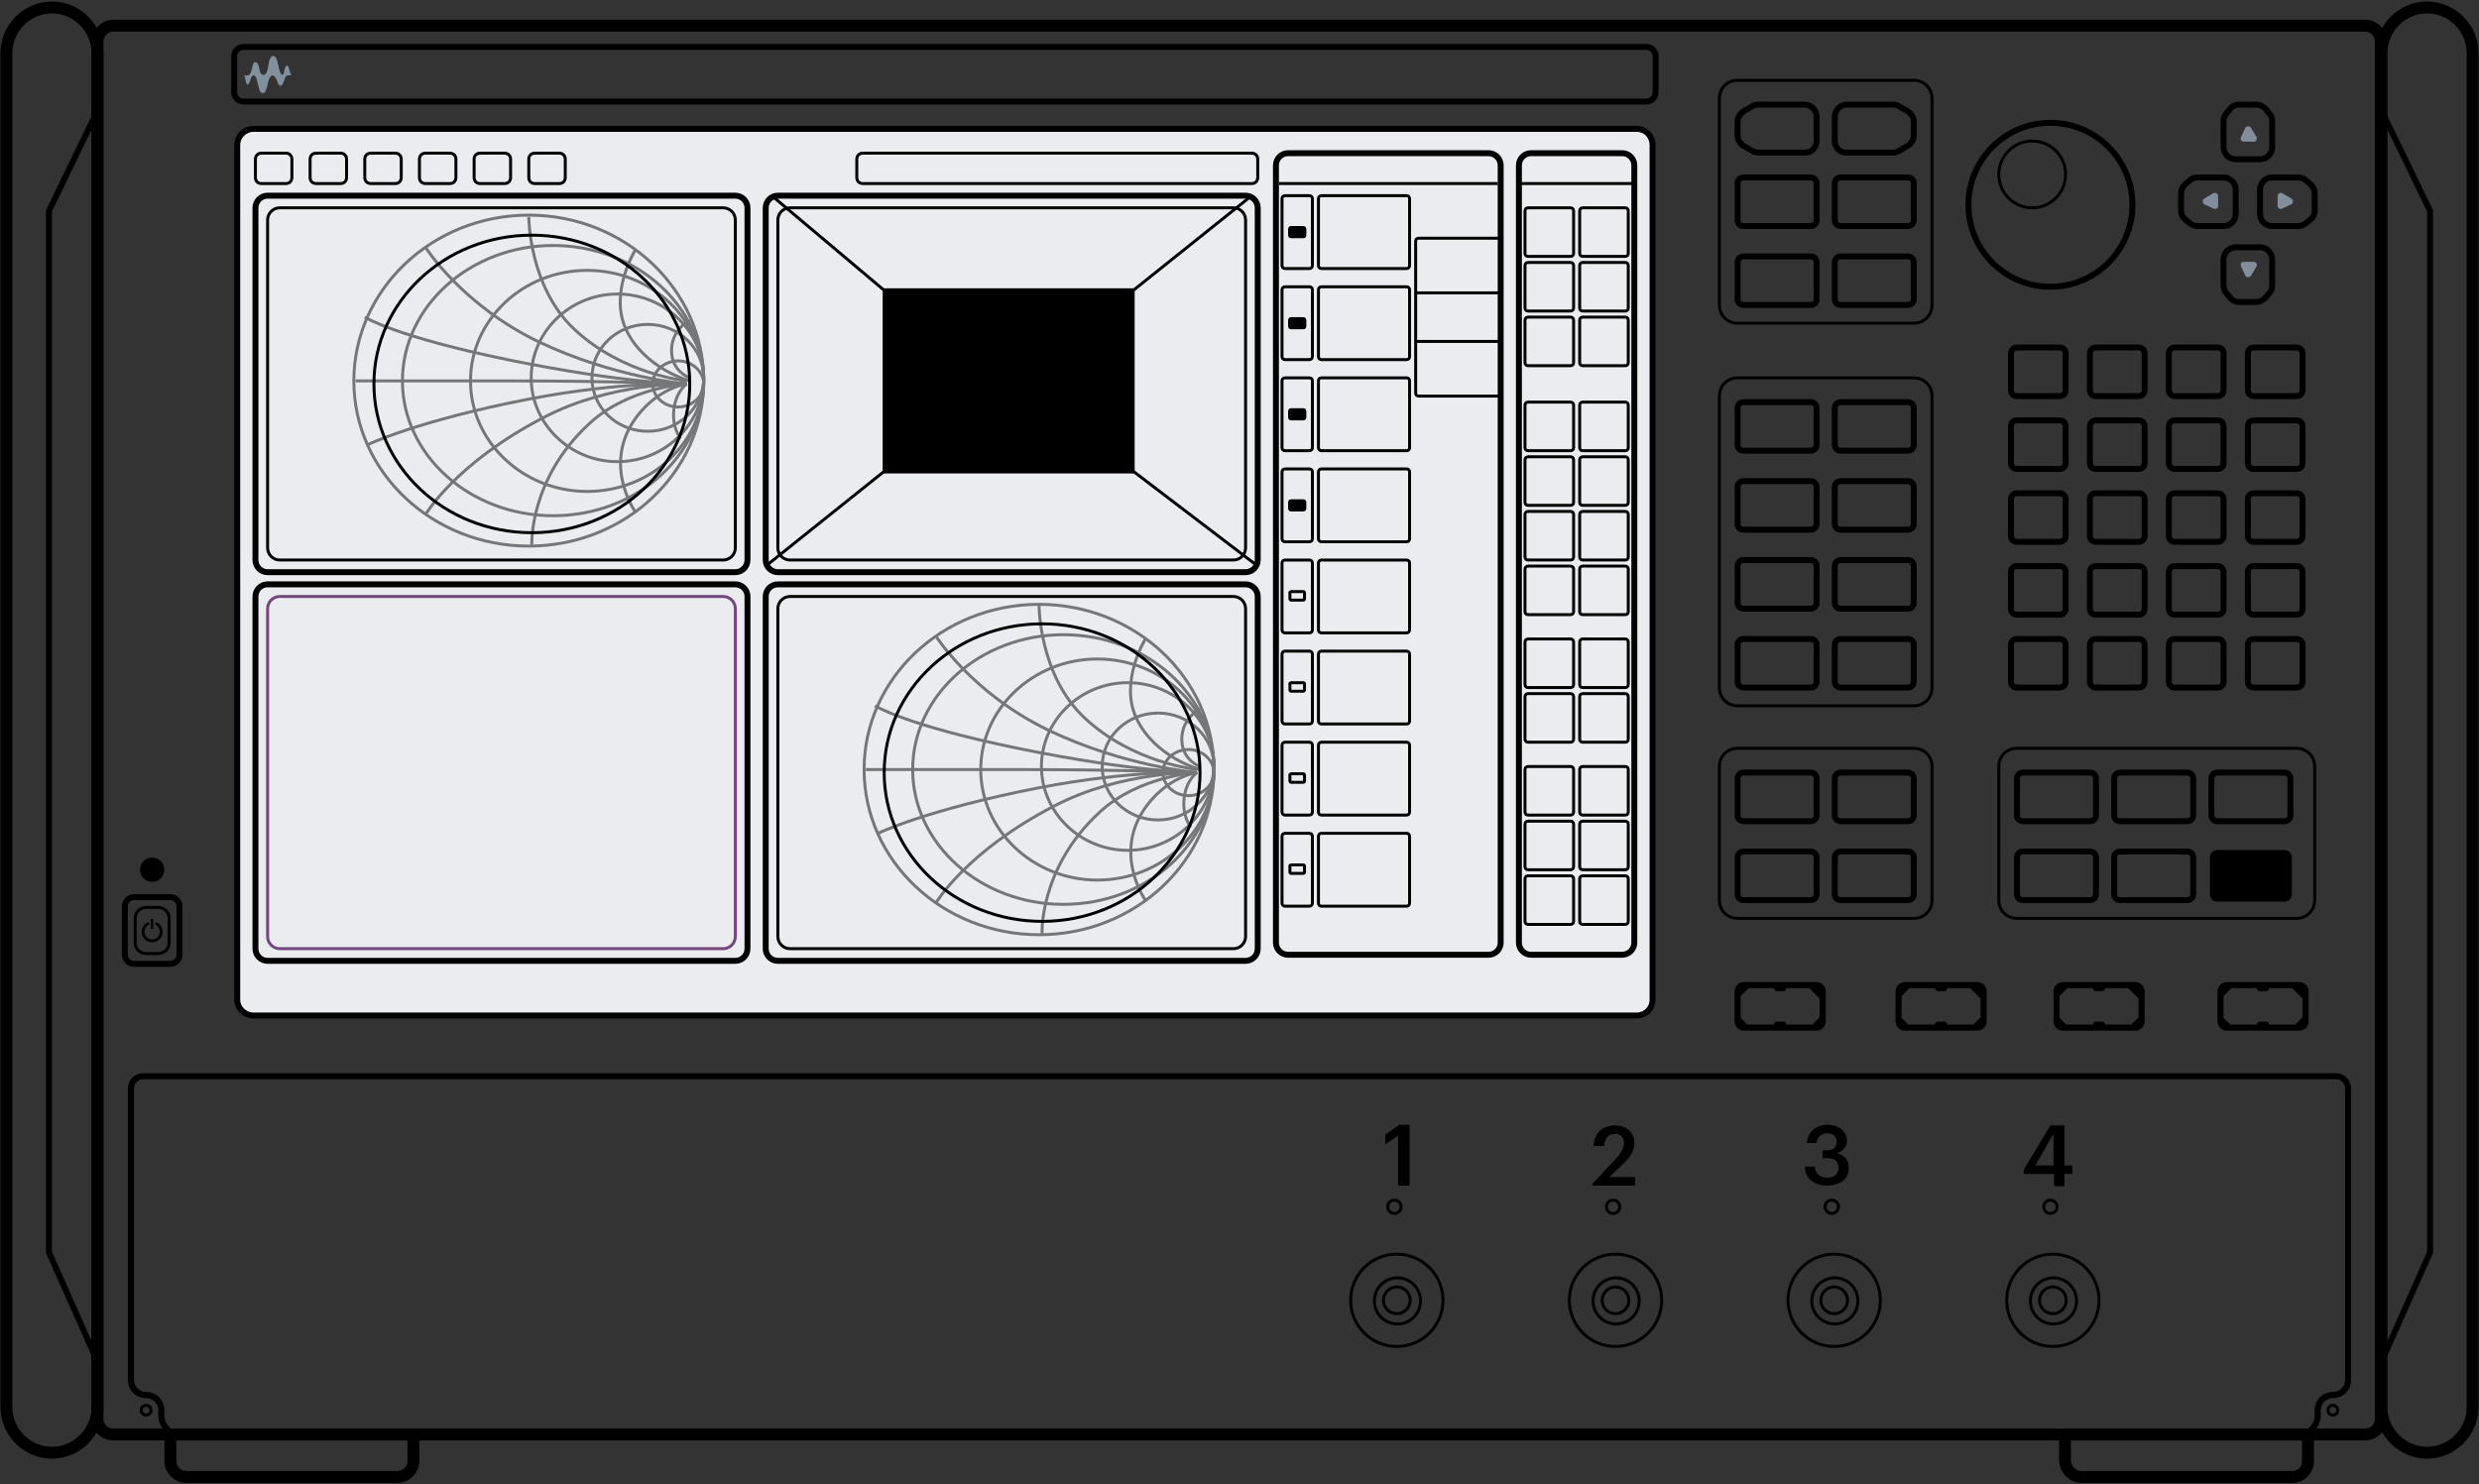 <?xml version="1.0" encoding="UTF-8"?><svg id="Art" xmlns="http://www.w3.org/2000/svg" viewBox="0 0 834.76 500"><rect x="0" y="0" width="834.76" height="500" fill="#333333" stroke="none"/><defs><style>.cls-1{fill:#828f9d;}.cls-2{fill:#838e9c;}.cls-3,.cls-4,.cls-5,.cls-6,.cls-7{stroke:#000;}.cls-3,.cls-4,.cls-8,.cls-6{fill:none;}.cls-3,.cls-7{stroke-width:2px;}.cls-4{stroke-width:4px;}.cls-9{opacity:.5;}.cls-8{stroke:#74467e;}.cls-10{fill-rule:evenodd;}.cls-7{fill:#eaecf0;}</style></defs><path class="cls-8" d="M109.54,298.07l4.09-4.09,3.07,3.07,3.07-5.11,2.05,9.2,4.09-7.16,1.02,7.16,5.11-9.2,5.11,11.25,5.11-11.25,3.07,8.18,4.09-8.18,3.07,8.18,2.05-7.16,3.07,17.39,2.05-20.45,3.07,2.05,3.07-14.32,9.61-53.18c.41-1.84,1.84-3.07,3.68-3.07h0c1.84,0,3.27,1.23,3.68,3.07l10.64,57.27,6.14,12.27,2.05,9.2,1.02-11.25,3.07,11.25,2.05-11.25,2.05,8.18,3.07-10.23,2.05,19.43,2.05-19.43,2.05,7.16,6.14-5.11,3.07,8.18,2.05-8.18,6.14,8.18,6.14-6.14,5.11,2.05"/><circle class="cls-6" cx="470.36" cy="437.98" r="15.55"/><circle class="cls-6" cx="470.36" cy="437.98" r="4.5"/><circle class="cls-6" cx="470.56" cy="438.18" r="7.77"/><circle class="cls-6" cx="544.2" cy="438.18" r="7.77"/><circle class="cls-6" cx="617.84" cy="438.18" r="7.77"/><circle class="cls-6" cx="691.47" cy="438.18" r="7.77"/><circle class="cls-6" cx="469.54" cy="406.48" r="2.25"/><circle class="cls-6" cx="543.99" cy="437.98" r="15.55"/><circle class="cls-6" cx="543.99" cy="437.98" r="4.5"/><circle class="cls-6" cx="543.18" cy="406.48" r="2.25"/><circle class="cls-6" cx="617.63" cy="437.98" r="15.55"/><circle class="cls-6" cx="617.63" cy="437.98" r="4.5"/><circle class="cls-6" cx="616.81" cy="406.48" r="2.25"/><circle class="cls-6" cx="691.27" cy="437.98" r="15.55"/><circle class="cls-6" cx="691.27" cy="437.98" r="4.5"/><circle class="cls-6" cx="690.45" cy="406.48" r="2.25"/><path d="M470.77,399.32h3.89v-20.45h-3.48l-4.7,3.27v3.27l4.3-2.86v16.77h0Z"/><path d="M536.02,399.32h14.52v-2.86h-8.59l4.5-4.3c2.45-2.25,3.89-4.5,3.89-7.16,0-3.48-2.45-5.93-6.55-5.93s-6.95,2.45-7.16,6.95h3.48c.41-2.86,1.64-4.09,3.68-4.09s3.07,1.23,3.07,3.07-1.23,3.68-3.07,5.73l-7.57,7.98v.61h-.2Z"/><path d="M615.18,399.32c4.5,0,7.36-2.25,7.36-5.93,0-2.66-1.43-4.3-3.89-4.91,1.84-.82,3.27-2.05,3.27-4.3,0-2.86-2.45-5.32-6.55-5.32s-6.75,2.66-6.95,6.14h3.27c.2-2.05,1.64-3.27,3.68-3.27s3.07,1.23,3.07,2.86c0,1.84-1.02,2.86-3.27,2.86h-1.43v2.66h1.64c2.45,0,3.68,1.02,3.68,3.27,0,2.05-1.23,3.27-3.89,3.27s-3.89-1.64-4.09-3.68h-3.27c0,3.68,2.66,6.34,7.36,6.34h0Z"/><path d="M691.47,399.52h3.68v-4.09h2.66v-2.86h-2.66v-13.5h-4.7l-9,14.93v1.43h10.23v4.09h-.2Zm-6.14-6.95l6.14-10.64v10.64h-6.14Z"/><path class="cls-7" d="M85.4,43.41h465.75c3.07,0,5.32,2.45,5.32,5.52V336.73c0,3.07-2.45,5.32-5.32,5.32H85.4c-3.07,0-5.52-2.45-5.52-5.32V48.93c0-3.07,2.45-5.52,5.52-5.52Z"/><path class="cls-4" d="M38.15,8.64H796.4c3.07,0,5.32,2.45,5.32,5.52V477.86c0,3.07-2.45,5.32-5.32,5.32H38.15c-3.07,0-5.32-2.45-5.32-5.32V14.16c0-3.07,2.45-5.52,5.32-5.52Z"/><path class="cls-4" d="M62.7,497.5h70.98c3.07,0,5.52-2.45,5.52-5.32v-9H57.38v9c0,2.86,2.45,5.32,5.32,5.32Z"/><path class="cls-4" d="M700.88,497.5h70.98c3.07,0,5.32-2.45,5.32-5.32v-9h-81.82v9c.2,2.86,2.66,5.32,5.52,5.32Z"/><path class="cls-4" d="M817.27,2.5h0c-8.39,0-15.34,6.95-15.34,15.34V473.98c0,8.39,6.95,15.34,15.34,15.34h0c8.39,0,15.34-6.95,15.34-15.34V17.84c0-8.39-6.95-15.34-15.34-15.34Z"/><path class="cls-4" d="M17.49,2.5h0C9.11,2.5,2.15,9.45,2.15,17.84V473.98c0,8.39,6.95,15.34,15.34,15.34h0c8.39,0,15.34-6.95,15.34-15.34V17.84c0-8.39-6.95-15.34-15.34-15.34Z"/><path class="cls-10" d="M45.11,366.59c0-1.64,1.43-3.07,3.07-3.07H786.59c1.64,0,3.07,1.43,3.07,3.07v98.18c0,2.25-1.84,4.09-4.09,4.09-3.48,0-6.14,2.66-6.14,6.14v1.64c0,3.07-2.45,5.73-5.73,5.73h-.41v2.05h.41c4.3,0,7.77-3.48,7.77-7.77v-1.64c0-2.25,1.84-4.09,4.09-4.09,3.48,0,6.14-2.66,6.14-6.14v-98.18c0-2.86-2.25-5.11-5.11-5.11H48.18c-2.86,0-5.11,2.25-5.11,5.11v98.18c0,3.48,2.66,6.14,6.14,6.14,2.25,0,4.09,1.84,4.09,4.09v1.64c0,4.3,3.48,7.77,7.77,7.77h.41v-2.05h-.41c-3.07,0-5.73-2.45-5.73-5.73v-1.64c0-3.48-2.66-6.14-6.14-6.14-2.25,0-4.09-1.84-4.09-4.09v-98.18Z"/><circle class="cls-6" cx="785.56" cy="475" r="1.64"/><path class="cls-3" d="M32.84,37.27l-16.36,33.75V421.82l16.36,36.82"/><path class="cls-3" d="M801.93,37.27l16.36,33.75V421.82l-16.36,36.82"/><path class="cls-3" d="M90.11,65.91H247.61c2.25,0,4.09,1.84,4.09,4.09v118.64c0,2.25-1.84,4.09-4.09,4.09H90.11c-2.25,0-4.09-1.84-4.09-4.09V70c0-2.25,1.84-4.09,4.09-4.09Z"/><path class="cls-3" d="M261.93,65.91h157.5c2.25,0,4.09,1.84,4.09,4.09v118.64c0,2.25-1.84,4.09-4.09,4.09h-157.5c-2.25,0-4.09-1.84-4.09-4.09V70c0-2.25,1.84-4.09,4.09-4.09Z"/><g><path class="cls-6" d="M259.88,65.91l38.86,32.73"/><path class="cls-6" d="M257.84,190.68l40.91-32.73"/><path class="cls-6" d="M421.47,65.91l-40.91,32.73"/><path class="cls-6" d="M423.52,190.68l-42.95-32.73"/><rect class="cls-5" x="297.72" y="97.61" width="83.86" height="61.36"/></g><path class="cls-6" d="M266.02,70h149.32c2.25,0,4.09,1.84,4.09,4.09v110.45c0,2.25-1.84,4.09-4.09,4.09h-149.32c-2.25,0-4.09-1.84-4.09-4.09V74.09c0-2.25,1.84-4.09,4.09-4.09Z"/><path class="cls-6" d="M266.02,200.91h149.32c2.25,0,4.09,1.84,4.09,4.09v110.45c0,2.25-1.84,4.09-4.09,4.09h-149.32c-2.25,0-4.09-1.84-4.09-4.09v-110.45c0-2.25,1.84-4.09,4.09-4.09Z"/><path class="cls-6" d="M94.2,70H243.52c2.25,0,4.09,1.84,4.09,4.09v110.45c0,2.25-1.84,4.09-4.09,4.09H94.2c-2.25,0-4.09-1.84-4.09-4.09V74.09c0-2.25,1.84-4.09,4.09-4.09Z"/><path class="cls-8" d="M94.2,200.91H243.52c2.25,0,4.09,1.84,4.09,4.09v110.45c0,2.25-1.84,4.09-4.09,4.09H94.2c-2.25,0-4.09-1.84-4.09-4.09v-110.45c0-2.25,1.84-4.09,4.09-4.09Z"/><path class="cls-3" d="M433.74,51.59h67.5c2.25,0,4.09,1.84,4.09,4.09V317.5c0,2.25-1.84,4.09-4.09,4.09h-67.5c-2.25,0-4.09-1.84-4.09-4.09V55.68c0-2.25,1.84-4.09,4.09-4.09Z"/><path class="cls-3" d="M515.56,51.59h30.68c2.25,0,4.09,1.84,4.09,4.09V317.5c0,2.25-1.84,4.09-4.09,4.09h-30.68c-2.25,0-4.09-1.84-4.09-4.09V55.68c0-2.25,1.84-4.09,4.09-4.09Z"/><path class="cls-3" d="M90.11,196.82H247.61c2.25,0,4.09,1.84,4.09,4.09v118.64c0,2.25-1.84,4.09-4.09,4.09H90.11c-2.25,0-4.09-1.84-4.09-4.09v-118.64c0-2.25,1.84-4.09,4.09-4.09Z"/><path class="cls-3" d="M261.93,196.82h157.5c2.25,0,4.09,1.84,4.09,4.09v118.64c0,2.25-1.84,4.09-4.09,4.09h-157.5c-2.25,0-4.09-1.84-4.09-4.09v-118.64c0-2.25,1.84-4.09,4.09-4.09Z"/><path class="cls-1" d="M98.29,25.2c-.2,0-.41-.2-.61-.82-.41-1.23-.41-2.25-1.02-2.25s-.82,1.02-1.02,2.25c-.2,.61-.41,.82-.61,.82s-.61-.2-1.02-1.84-.61-4.5-2.05-4.5-1.64,3.68-1.84,4.5c-.2,.82-.61,1.84-1.43,1.84s-1.02-.82-1.23-1.43c-.2-1.23-.61-2.86-1.43-2.86s-1.02,1.43-1.43,3.07c-.2,.82-.61,1.43-1.23,1.43h-1.43c.2,0,.61,.41,.61,.82,.2,1.23,.41,2.25,.82,2.25s.61-.61,1.02-1.84c.2-.82,.61-1.23,1.02-1.23,.61,0,.82,.61,1.23,2.05,.61,2.66,.82,3.89,1.84,3.89s1.23-1.23,1.84-3.89c.41-1.23,.82-2.05,1.43-2.05s1.02,.82,1.43,1.43c.41,1.43,.82,2.05,1.23,2.05,.61,0,.82-.61,1.43-2.25,.41-1.02,.41-1.23,1.23-1.23l1.23-.2h0Z"/><circle class="cls-3" cx="690.45" cy="68.98" r="27.61"/><circle class="cls-6" cx="684.31" cy="58.75" r="11.25"/><path class="cls-6" d="M585.11,27.05h59.32c3.48,0,6.14,2.66,6.14,6.14V102.73c0,3.48-2.66,6.14-6.14,6.14h-59.32c-3.48,0-6.14-2.66-6.14-6.14V33.18c0-3.48,2.66-6.14,6.14-6.14Z"/><path class="cls-6" d="M585.11,127.27h59.32c3.48,0,6.14,2.66,6.14,6.14v98.18c0,3.48-2.66,6.14-6.14,6.14h-59.32c-3.48,0-6.14-2.66-6.14-6.14v-98.18c0-3.48,2.66-6.14,6.14-6.14Z"/><path class="cls-6" d="M585.11,252.05h59.32c3.48,0,6.14,2.66,6.14,6.14v45c0,3.48-2.66,6.14-6.14,6.14h-59.32c-3.48,0-6.14-2.66-6.14-6.14v-45c0-3.48,2.66-6.14,6.14-6.14Z"/><path class="cls-6" d="M679.2,252.05h94.09c3.48,0,6.14,2.66,6.14,6.14v45c0,3.48-2.66,6.14-6.14,6.14h-94.09c-3.48,0-6.14-2.66-6.14-6.14v-45c0-3.48,2.66-6.14,6.14-6.14Z"/><path class="cls-3" d="M587.15,59.77h22.5c1.23,0,2.05,.82,2.05,2.05v12.27c0,1.23-.82,2.05-2.05,2.05h-22.5c-1.23,0-2.05-.82-2.05-2.05v-12.27c0-1.23,.82-2.05,2.05-2.05Z"/><path class="cls-3" d="M619.88,59.77h22.5c1.23,0,2.05,.82,2.05,2.05v12.27c0,1.23-.82,2.05-2.05,2.05h-22.5c-1.23,0-2.05-.82-2.05-2.05v-12.27c0-1.23,.82-2.05,2.05-2.05Z"/><path class="cls-3" d="M587.15,86.36h22.5c1.23,0,2.05,.82,2.05,2.05v12.27c0,1.23-.82,2.05-2.05,2.05h-22.5c-1.23,0-2.05-.82-2.05-2.05v-12.27c0-1.23,.82-2.05,2.05-2.05Z"/><path class="cls-3" d="M619.88,86.36h22.5c1.23,0,2.05,.82,2.05,2.05v12.27c0,1.23-.82,2.05-2.05,2.05h-22.5c-1.23,0-2.05-.82-2.05-2.05v-12.27c0-1.23,.82-2.05,2.05-2.05Z"/><path class="cls-3" d="M587.15,260.23h22.5c1.23,0,2.05,.82,2.05,2.05v12.27c0,1.23-.82,2.05-2.05,2.05h-22.5c-1.23,0-2.05-.82-2.05-2.05v-12.27c0-1.23,.82-2.05,2.05-2.05Z"/><path class="cls-3" d="M619.88,260.23h22.5c1.23,0,2.05,.82,2.05,2.05v12.27c0,1.23-.82,2.05-2.05,2.05h-22.5c-1.23,0-2.05-.82-2.05-2.05v-12.27c0-1.23,.82-2.05,2.05-2.05Z"/><path class="cls-3" d="M587.15,286.82h22.5c1.23,0,2.05,.82,2.05,2.05v12.27c0,1.23-.82,2.05-2.05,2.05h-22.5c-1.23,0-2.05-.82-2.05-2.05v-12.27c0-1.23,.82-2.05,2.05-2.05Z"/><path class="cls-3" d="M619.88,286.82h22.5c1.23,0,2.05,.82,2.05,2.05v12.27c0,1.23-.82,2.05-2.05,2.05h-22.5c-1.23,0-2.05-.82-2.05-2.05v-12.27c0-1.23,.82-2.05,2.05-2.05Z"/><path class="cls-3" d="M681.24,260.23h22.5c1.23,0,2.05,.82,2.05,2.05v12.27c0,1.23-.82,2.05-2.05,2.05h-22.5c-1.23,0-2.05-.82-2.05-2.05v-12.27c0-1.23,.82-2.05,2.05-2.05Z"/><path class="cls-3" d="M681.24,286.82h22.5c1.23,0,2.05,.82,2.05,2.05v12.27c0,1.23-.82,2.05-2.05,2.05h-22.5c-1.23,0-2.05-.82-2.05-2.05v-12.27c0-1.23,.82-2.05,2.05-2.05Z"/><path class="cls-3" d="M713.97,260.23h22.5c1.23,0,2.05,.82,2.05,2.05v12.27c0,1.23-.82,2.05-2.05,2.05h-22.5c-1.23,0-2.05-.82-2.05-2.05v-12.27c0-1.23,.82-2.05,2.05-2.05Z"/><path class="cls-3" d="M713.97,286.82h22.5c1.23,0,2.05,.82,2.05,2.05v12.27c0,1.23-.82,2.05-2.05,2.05h-22.5c-1.23,0-2.05-.82-2.05-2.05v-12.27c0-1.23,.82-2.05,2.05-2.05Z"/><path class="cls-3" d="M746.7,260.23h22.5c1.23,0,2.05,.82,2.05,2.05v12.27c0,1.23-.82,2.05-2.05,2.05h-22.5c-1.23,0-2.05-.82-2.05-2.05v-12.27c0-1.23,.82-2.05,2.05-2.05Z"/><path class="cls-5" d="M746.7,286.82h22.5c1.23,0,2.05,.82,2.05,2.05v12.27c0,1.23-.82,2.05-2.05,2.05h-22.5c-1.23,0-2.05-.82-2.05-2.05v-12.27c0-1.23,.82-2.05,2.05-2.05Z"/><path class="cls-3" d="M587.15,135.45h22.5c1.23,0,2.05,.82,2.05,2.05v12.27c0,1.23-.82,2.05-2.05,2.05h-22.5c-1.23,0-2.05-.82-2.05-2.05v-12.27c0-1.23,.82-2.05,2.05-2.05Z"/><path class="cls-3" d="M619.88,135.45h22.5c1.23,0,2.05,.82,2.05,2.05v12.27c0,1.23-.82,2.05-2.05,2.05h-22.5c-1.23,0-2.05-.82-2.05-2.05v-12.27c0-1.23,.82-2.05,2.05-2.05Z"/><path class="cls-3" d="M679.2,117.05h14.32c1.23,0,2.05,.82,2.05,2.05v12.27c0,1.23-.82,2.05-2.05,2.05h-14.32c-1.23,0-2.05-.82-2.05-2.05v-12.27c0-1.23,.82-2.05,2.05-2.05Z"/><path class="cls-3" d="M705.79,117.05h14.32c1.23,0,2.05,.82,2.05,2.05v12.27c0,1.23-.82,2.05-2.05,2.05h-14.32c-1.23,0-2.05-.82-2.05-2.05v-12.27c0-1.23,.82-2.05,2.05-2.05Z"/><path class="cls-3" d="M732.38,117.05h14.32c1.23,0,2.05,.82,2.05,2.05v12.27c0,1.23-.82,2.05-2.05,2.05h-14.32c-1.23,0-2.05-.82-2.05-2.05v-12.27c0-1.23,.82-2.05,2.05-2.05Z"/><path class="cls-3" d="M758.97,117.05h14.32c1.23,0,2.05,.82,2.05,2.05v12.27c0,1.23-.82,2.05-2.05,2.05h-14.32c-1.23,0-2.05-.82-2.05-2.05v-12.27c0-1.23,.82-2.05,2.05-2.05Z"/><path class="cls-3" d="M679.2,141.59h14.32c1.23,0,2.05,.82,2.05,2.05v12.27c0,1.23-.82,2.05-2.05,2.05h-14.32c-1.23,0-2.05-.82-2.05-2.05v-12.27c0-1.23,.82-2.05,2.05-2.05Z"/><path class="cls-3" d="M705.79,141.59h14.32c1.23,0,2.05,.82,2.05,2.05v12.27c0,1.23-.82,2.05-2.05,2.05h-14.32c-1.23,0-2.05-.82-2.05-2.05v-12.27c0-1.23,.82-2.05,2.05-2.05Z"/><path class="cls-3" d="M732.38,141.59h14.32c1.23,0,2.05,.82,2.05,2.05v12.27c0,1.23-.82,2.05-2.05,2.05h-14.32c-1.23,0-2.05-.82-2.05-2.05v-12.27c0-1.23,.82-2.05,2.05-2.05Z"/><path class="cls-3" d="M758.97,141.59h14.32c1.23,0,2.05,.82,2.05,2.05v12.27c0,1.23-.82,2.05-2.05,2.05h-14.32c-1.23,0-2.05-.82-2.05-2.05v-12.27c0-1.23,.82-2.05,2.05-2.05Z"/><path class="cls-3" d="M679.2,166.14h14.32c1.23,0,2.05,.82,2.05,2.05v12.27c0,1.23-.82,2.05-2.05,2.05h-14.32c-1.23,0-2.05-.82-2.05-2.05v-12.27c0-1.23,.82-2.05,2.05-2.05Z"/><path class="cls-3" d="M705.79,166.14h14.32c1.23,0,2.05,.82,2.05,2.05v12.27c0,1.23-.82,2.05-2.05,2.05h-14.32c-1.23,0-2.05-.82-2.05-2.05v-12.27c0-1.23,.82-2.05,2.05-2.05Z"/><path class="cls-3" d="M732.38,166.14h14.32c1.23,0,2.05,.82,2.05,2.05v12.27c0,1.23-.82,2.05-2.05,2.05h-14.32c-1.23,0-2.05-.82-2.05-2.05v-12.27c0-1.23,.82-2.05,2.05-2.05Z"/><path class="cls-3" d="M758.97,166.14h14.32c1.23,0,2.05,.82,2.05,2.05v12.27c0,1.23-.82,2.05-2.05,2.05h-14.32c-1.23,0-2.05-.82-2.05-2.05v-12.27c0-1.23,.82-2.05,2.05-2.05Z"/><path class="cls-3" d="M679.2,190.68h14.32c1.23,0,2.05,.82,2.05,2.05v12.27c0,1.23-.82,2.05-2.05,2.05h-14.32c-1.23,0-2.05-.82-2.05-2.05v-12.27c0-1.23,.82-2.05,2.05-2.05Z"/><path class="cls-3" d="M705.79,190.68h14.32c1.23,0,2.05,.82,2.05,2.05v12.27c0,1.23-.82,2.05-2.05,2.05h-14.32c-1.23,0-2.05-.82-2.05-2.05v-12.27c0-1.23,.82-2.05,2.05-2.05Z"/><path class="cls-3" d="M732.38,190.68h14.32c1.23,0,2.05,.82,2.05,2.05v12.27c0,1.23-.82,2.05-2.05,2.05h-14.32c-1.23,0-2.05-.82-2.05-2.05v-12.27c0-1.23,.82-2.05,2.05-2.05Z"/><path class="cls-3" d="M758.97,190.68h14.32c1.23,0,2.05,.82,2.05,2.05v12.27c0,1.23-.82,2.05-2.05,2.05h-14.32c-1.23,0-2.05-.82-2.05-2.05v-12.27c0-1.23,.82-2.05,2.05-2.05Z"/><path class="cls-3" d="M679.2,215.23h14.32c1.23,0,2.05,.82,2.05,2.05v12.27c0,1.23-.82,2.05-2.05,2.05h-14.32c-1.23,0-2.05-.82-2.05-2.05v-12.27c0-1.23,.82-2.05,2.05-2.05Z"/><path class="cls-3" d="M705.79,215.23h14.32c1.23,0,2.05,.82,2.05,2.05v12.27c0,1.23-.82,2.05-2.05,2.05h-14.32c-1.23,0-2.05-.82-2.05-2.05v-12.27c0-1.23,.82-2.05,2.05-2.05Z"/><path class="cls-3" d="M732.38,215.23h14.32c1.23,0,2.05,.82,2.05,2.05v12.27c0,1.23-.82,2.05-2.05,2.05h-14.32c-1.23,0-2.05-.82-2.05-2.05v-12.27c0-1.23,.82-2.05,2.05-2.05Z"/><path class="cls-3" d="M758.97,215.23h14.32c1.23,0,2.05,.82,2.05,2.05v12.27c0,1.23-.82,2.05-2.05,2.05h-14.32c-1.23,0-2.05-.82-2.05-2.05v-12.27c0-1.23,.82-2.05,2.05-2.05Z"/><path class="cls-3" d="M587.15,162.05h22.5c1.23,0,2.05,.82,2.05,2.05v12.27c0,1.23-.82,2.05-2.05,2.05h-22.5c-1.23,0-2.05-.82-2.05-2.05v-12.27c0-1.23,.82-2.05,2.05-2.05Z"/><path class="cls-3" d="M619.88,162.05h22.5c1.23,0,2.05,.82,2.05,2.05v12.27c0,1.23-.82,2.05-2.05,2.05h-22.5c-1.23,0-2.05-.82-2.05-2.05v-12.27c0-1.23,.82-2.05,2.05-2.05Z"/><path class="cls-3" d="M587.15,188.64h22.5c1.23,0,2.05,.82,2.05,2.05v12.27c0,1.23-.82,2.05-2.05,2.05h-22.5c-1.23,0-2.05-.82-2.05-2.05v-12.27c0-1.23,.82-2.05,2.05-2.05Z"/><path class="cls-3" d="M619.88,188.64h22.5c1.23,0,2.05,.82,2.05,2.05v12.27c0,1.23-.82,2.05-2.05,2.05h-22.5c-1.23,0-2.05-.82-2.05-2.05v-12.27c0-1.23,.82-2.05,2.05-2.05Z"/><path class="cls-3" d="M587.15,215.23h22.5c1.23,0,2.05,.82,2.05,2.05v12.27c0,1.23-.82,2.05-2.05,2.05h-22.5c-1.23,0-2.05-.82-2.05-2.05v-12.27c0-1.23,.82-2.05,2.05-2.05Z"/><path class="cls-3" d="M619.88,215.23h22.5c1.23,0,2.05,.82,2.05,2.05v12.27c0,1.23-.82,2.05-2.05,2.05h-22.5c-1.23,0-2.05-.82-2.05-2.05v-12.27c0-1.23,.82-2.05,2.05-2.05Z"/><path class="cls-10" d="M584.09,333.86c0-1.64,1.43-3.07,3.07-3.07h24.55c1.64,0,3.07,1.43,3.07,3.07v10.23c0,1.64-1.43,3.07-3.07,3.07h-24.55c-1.64,0-3.07-1.43-3.07-3.07v-10.23Zm4.7-1.02h0l-2.66,2.66v7.36l2.25,2.25h9c0-.61,.41-1.02,1.02-1.02h2.05c.61,0,1.02,.41,1.02,1.02h8.8l2.45-2.45v-6.34l-3.48-3.48h-7.77c0,.61-.41,1.02-1.02,1.02h-2.05c-.61,0-1.02-.41-1.02-1.02h-8.59Z"/><path class="cls-10" d="M638.29,333.86c0-1.64,1.43-3.07,3.07-3.07h24.55c1.64,0,3.07,1.43,3.07,3.07v10.23c0,1.64-1.43,3.07-3.07,3.07h-24.55c-1.64,0-3.07-1.43-3.07-3.07v-10.23Zm4.7-1.02h0l-2.66,2.66v7.36l2.25,2.25h9c0-.61,.41-1.02,1.02-1.02h2.05c.61,0,1.02,.41,1.02,1.02h8.8l2.45-2.45v-6.34l-3.48-3.48h-7.77c0,.61-.41,1.02-1.02,1.02h-2.05c-.61,0-1.02-.41-1.02-1.02h-8.59Z"/><path class="cls-10" d="M691.47,333.86c0-1.64,1.43-3.07,3.07-3.07h24.55c1.64,0,3.07,1.43,3.07,3.07v10.23c0,1.64-1.43,3.07-3.07,3.07h-24.55c-1.64,0-3.07-1.43-3.07-3.07v-10.23Zm4.7-1.02h0l-2.66,2.66v7.36l2.25,2.25h9c0-.61,.41-1.02,1.02-1.02h2.05c.61,0,1.02,.41,1.02,1.02h8.8l2.45-2.45v-6.34l-3.48-3.48h-7.77c0,.61-.41,1.02-1.02,1.02h-2.05c-.61,0-1.02-.41-1.02-1.02h-8.59Z"/><path class="cls-10" d="M746.7,333.86c0-1.64,1.43-3.07,3.07-3.07h24.55c1.64,0,3.07,1.43,3.07,3.07v10.23c0,1.64-1.43,3.07-3.07,3.07h-24.55c-1.64,0-3.07-1.43-3.07-3.07v-10.23Zm4.7-1.02h0l-2.66,2.66v7.36l2.25,2.25h9c0-.61,.41-1.02,1.02-1.02h2.05c.61,0,1.02,.41,1.02,1.02h8.8l2.45-2.45v-6.34l-3.48-3.48h-7.77c0,.61-.41,1.02-1.02,1.02h-2.05c-.61,0-1.02-.41-1.02-1.02h-8.59Z"/><circle class="cls-6" cx="49.2" cy="475" r="1.64"/><circle cx="51.24" cy="292.95" r="4.09"/><path class="cls-3" d="M45.11,302.16h12.27c1.64,0,3.07,1.43,3.07,3.07v16.36c0,1.64-1.43,3.07-3.07,3.07h-12.27c-1.64,0-3.07-1.43-3.07-3.07v-16.36c0-1.64,1.43-3.07,3.07-3.07Z"/><path class="cls-6" d="M49.2,305.64h4.09c2.05,0,3.68,1.64,3.68,3.68v8.18c0,2.05-1.64,3.68-3.68,3.68h-4.09c-2.05,0-3.68-1.64-3.68-3.68v-8.18c0-2.05,1.64-3.68,3.68-3.68Z"/><path class="cls-3" d="M611.7,47.5v-8.18c0-2.25-1.84-4.09-4.09-4.09h-15.55c-.82,0-1.43,.2-2.05,.61l-2.86,1.64c-1.23,.82-2.05,2.05-2.05,3.48v4.7c0,1.43,.82,2.66,2.05,3.48l2.86,1.64c.61,.41,1.43,.61,2.05,.61h15.55c2.25,.2,4.09-1.64,4.09-3.89Z"/><path class="cls-3" d="M617.84,47.5v-8.18c0-2.25,1.84-4.09,4.09-4.09h15.55c.82,0,1.43,.2,2.05,.61l2.86,1.64c1.23,.82,2.05,2.05,2.05,3.48v4.7c0,1.43-.82,2.66-2.05,3.48l-2.86,1.64c-.61,.41-1.43,.61-2.05,.61h-15.55c-2.25,.2-4.09-1.64-4.09-3.89Z"/><path class="cls-3" d="M752.84,72.05v-8.18c0-2.25-1.84-4.09-4.09-4.09h-8.8c-1.02,0-2.05,.41-2.66,1.02l-1.43,1.23c-.82,.82-1.43,1.84-1.43,3.07v5.73c0,1.23,.41,2.25,1.43,3.07l1.43,1.23c.82,.61,1.64,1.02,2.66,1.02h8.8c2.25,0,4.09-1.84,4.09-4.09Z"/><path class="cls-3" d="M761.02,72.05v-8.18c0-2.25,1.84-4.09,4.09-4.09h8.8c1.02,0,2.05,.41,2.66,1.02l1.43,1.23c.82,.82,1.43,1.84,1.43,3.07v5.73c0,1.23-.41,2.25-1.43,3.07l-1.43,1.23c-.82,.61-1.64,1.02-2.66,1.02h-8.8c-2.25,0-4.09-1.84-4.09-4.09Z"/><path class="cls-3" d="M752.84,83.3h8.18c2.25,0,4.09,1.84,4.09,4.09v8.8c0,1.02-.41,2.05-1.02,2.66l-1.23,1.43c-.82,.82-1.84,1.43-3.07,1.43h-5.73c-1.23,0-2.25-.41-3.07-1.43l-1.23-1.43c-.61-.82-1.02-1.64-1.02-2.66v-8.8c0-2.25,1.84-4.09,4.09-4.09h0Z"/><path class="cls-3" d="M752.84,53.64h8.18c2.25,0,4.09-1.84,4.09-4.09v-8.8c0-1.02-.41-2.05-1.02-2.66l-1.23-1.43c-.82-.82-1.84-1.43-3.07-1.43h-5.73c-1.23,0-2.25,.41-3.07,1.43l-1.23,1.43c-.61,.82-1.02,1.64-1.02,2.66v8.8c0,2.25,1.84,4.09,4.09,4.09h0Z"/><path class="cls-2" d="M756.11,43c.41-.61,1.43-.61,1.84,0l1.84,3.07c.41,.61,0,1.64-.82,1.64h-3.48c-.82,0-1.23-.82-.82-1.64l1.43-3.07Z"/><path class="cls-2" d="M756.11,92.91c.41,.61,1.43,.61,1.84,0l1.84-3.07c.41-.61,0-1.64-.82-1.64h-3.48c-.82,0-1.23,.82-.82,1.64l1.43,3.07Z"/><path class="cls-2" d="M742.2,68.77c-.61-.41-.61-1.43,0-1.84l3.07-1.84c.61-.41,1.64,.2,1.64,.82v3.48c0,.82-.82,1.23-1.64,.82l-3.07-1.43h0Z"/><path class="cls-2" d="M771.65,68.77c.61-.41,.61-1.43,0-1.84l-3.07-1.84c-.61-.41-1.64,.2-1.64,.82v3.48c0,.82,.82,1.23,1.64,.82l3.07-1.43h0Z"/><path class="cls-3" d="M81.93,15.8h472.5c1.64,0,3.07,1.43,3.07,3.07v12.27c0,1.64-1.43,3.07-3.07,3.07H81.93c-1.64,0-3.07-1.43-3.07-3.07v-12.27c0-1.64,1.43-3.07,3.07-3.07Z"/><path class="cls-6" d="M430.68,61.82h73.64"/><path class="cls-6" d="M476.7,98.64h28.64"/><path class="cls-6" d="M476.7,115h28.64"/><path class="cls-6" d="M511.47,61.82h38.86"/><path class="cls-6" d="M290.56,51.59h130.91c1.23,0,2.05,.82,2.05,2.05v6.14c0,1.23-.82,2.05-2.05,2.05h-130.91c-1.23,0-2.05-.82-2.05-2.05v-6.14c0-1.23,.82-2.05,2.05-2.05Z"/><path class="cls-6" d="M88.06,51.59h8.18c1.23,0,2.05,.82,2.05,2.05v6.14c0,1.23-.82,2.05-2.05,2.05h-8.18c-1.23,0-2.05-.82-2.05-2.05v-6.14c0-1.23,.82-2.05,2.05-2.05Z"/><path class="cls-6" d="M106.47,51.59h8.18c1.23,0,2.05,.82,2.05,2.05v6.14c0,1.23-.82,2.05-2.05,2.05h-8.18c-1.23,0-2.05-.82-2.05-2.05v-6.14c0-1.23,.82-2.05,2.05-2.05Z"/><path class="cls-6" d="M124.88,51.59h8.18c1.23,0,2.05,.82,2.05,2.05v6.14c0,1.23-.82,2.05-2.05,2.05h-8.18c-1.23,0-2.05-.82-2.05-2.05v-6.14c0-1.23,.82-2.05,2.05-2.05Z"/><path class="cls-6" d="M143.29,51.59h8.18c1.23,0,2.05,.82,2.05,2.05v6.14c0,1.23-.82,2.05-2.05,2.05h-8.18c-1.23,0-2.05-.82-2.05-2.05v-6.14c0-1.23,.82-2.05,2.05-2.05Z"/><path class="cls-6" d="M161.7,51.59h8.18c1.23,0,2.05,.82,2.05,2.05v6.14c0,1.23-.82,2.05-2.05,2.05h-8.18c-1.23,0-2.05-.82-2.05-2.05v-6.14c0-1.23,.82-2.05,2.05-2.05Z"/><path class="cls-6" d="M180.11,51.59h8.18c1.23,0,2.05,.82,2.05,2.05v6.14c0,1.23-.82,2.05-2.05,2.05h-8.18c-1.23,0-2.05-.82-2.05-2.05v-6.14c0-1.23,.82-2.05,2.05-2.05Z"/><path class="cls-6" d="M432.72,65.91h8.18c.61,0,1.02,.41,1.02,1.02v22.5c0,.61-.41,1.02-1.02,1.02h-8.18c-.61,0-1.02-.41-1.02-1.02v-22.5c0-.61,.41-1.02,1.02-1.02Z"/><path class="cls-6" d="M444.99,65.91h28.64c.61,0,1.02,.41,1.02,1.02v22.5c0,.61-.41,1.02-1.02,1.02h-28.64c-.61,0-1.02-.41-1.02-1.02v-22.5c0-.61,.41-1.02,1.02-1.02Z"/><path class="cls-6" d="M477.72,80.23h26.59c.61,0,1.02,.41,1.02,1.02v51.14c0,.61-.41,1.02-1.02,1.02h-26.59c-.61,0-1.02-.41-1.02-1.02v-51.14c0-.61,.41-1.02,1.02-1.02Z"/><path class="cls-6" d="M432.72,96.59h8.18c.61,0,1.02,.41,1.02,1.02v22.5c0,.61-.41,1.02-1.02,1.02h-8.18c-.61,0-1.02-.41-1.02-1.02v-22.5c0-.61,.41-1.02,1.02-1.02Z"/><path class="cls-6" d="M444.99,96.59h28.64c.61,0,1.02,.41,1.02,1.02v22.5c0,.61-.41,1.02-1.02,1.02h-28.64c-.61,0-1.02-.41-1.02-1.02v-22.5c0-.61,.41-1.02,1.02-1.02Z"/><path class="cls-6" d="M432.72,127.27h8.18c.61,0,1.02,.41,1.02,1.02v22.5c0,.61-.41,1.02-1.02,1.02h-8.18c-.61,0-1.02-.41-1.02-1.02v-22.5c0-.61,.41-1.02,1.02-1.02Z"/><path class="cls-6" d="M444.99,127.27h28.64c.61,0,1.02,.41,1.02,1.02v22.5c0,.61-.41,1.02-1.02,1.02h-28.64c-.61,0-1.02-.41-1.02-1.02v-22.5c0-.61,.41-1.02,1.02-1.02Z"/><path class="cls-6" d="M432.72,157.95h8.18c.61,0,1.02,.41,1.02,1.02v22.5c0,.61-.41,1.02-1.02,1.02h-8.18c-.61,0-1.02-.41-1.02-1.02v-22.5c0-.61,.41-1.02,1.02-1.02Z"/><path class="cls-6" d="M444.99,157.95h28.64c.61,0,1.02,.41,1.02,1.02v22.5c0,.61-.41,1.02-1.02,1.02h-28.64c-.61,0-1.02-.41-1.02-1.02v-22.5c0-.61,.41-1.02,1.02-1.02Z"/><path class="cls-6" d="M432.72,188.64h8.18c.61,0,1.02,.41,1.02,1.02v22.5c0,.61-.41,1.02-1.02,1.02h-8.18c-.61,0-1.02-.41-1.02-1.02v-22.5c0-.61,.41-1.02,1.02-1.02Z"/><path class="cls-6" d="M444.99,188.64h28.64c.61,0,1.02,.41,1.02,1.02v22.5c0,.61-.41,1.02-1.02,1.02h-28.64c-.61,0-1.02-.41-1.02-1.02v-22.5c0-.61,.41-1.02,1.02-1.02Z"/><path class="cls-6" d="M432.72,219.32h8.18c.61,0,1.02,.41,1.02,1.02v22.5c0,.61-.41,1.02-1.02,1.02h-8.18c-.61,0-1.02-.41-1.02-1.02v-22.5c0-.61,.41-1.02,1.02-1.02Z"/><path class="cls-6" d="M444.99,219.32h28.64c.61,0,1.02,.41,1.02,1.02v22.5c0,.61-.41,1.02-1.02,1.02h-28.64c-.61,0-1.02-.41-1.02-1.02v-22.5c0-.61,.41-1.02,1.02-1.02Z"/><path class="cls-6" d="M432.72,250h8.18c.61,0,1.02,.41,1.02,1.02v22.5c0,.61-.41,1.02-1.02,1.02h-8.18c-.61,0-1.02-.41-1.02-1.02v-22.5c0-.61,.41-1.02,1.02-1.02Z"/><path class="cls-6" d="M444.99,250h28.64c.61,0,1.02,.41,1.02,1.02v22.5c0,.61-.41,1.02-1.02,1.02h-28.64c-.61,0-1.02-.41-1.02-1.02v-22.5c0-.61,.41-1.02,1.02-1.02Z"/><path class="cls-6" d="M432.72,280.68h8.18c.61,0,1.02,.41,1.02,1.02v22.5c0,.61-.41,1.02-1.02,1.02h-8.18c-.61,0-1.02-.41-1.02-1.02v-22.5c0-.61,.41-1.02,1.02-1.02Z"/><path class="cls-6" d="M444.99,280.68h28.64c.61,0,1.02,.41,1.02,1.02v22.5c0,.61-.41,1.02-1.02,1.02h-28.64c-.61,0-1.02-.41-1.02-1.02v-22.5c0-.61,.41-1.02,1.02-1.02Z"/><path d="M434.77,76.14h4.09c.61,0,1.02,.41,1.02,1.02v2.05c0,.61-.41,1.02-1.02,1.02h-4.09c-.61,0-1.02-.41-1.02-1.02v-2.05c0-.61,.41-1.02,1.02-1.02Z"/><path d="M434.77,106.82h4.09c.61,0,1.02,.41,1.02,1.02v2.05c0,.61-.41,1.02-1.02,1.02h-4.09c-.61,0-1.02-.41-1.02-1.02v-2.05c0-.61,.41-1.02,1.02-1.02Z"/><path d="M434.77,137.5h4.09c.61,0,1.02,.41,1.02,1.02v2.05c0,.61-.41,1.02-1.02,1.02h-4.09c-.61,0-1.02-.41-1.02-1.02v-2.05c0-.61,.41-1.02,1.02-1.02Z"/><path d="M434.77,168.18h4.09c.61,0,1.02,.41,1.02,1.02v2.05c0,.61-.41,1.02-1.02,1.02h-4.09c-.61,0-1.02-.41-1.02-1.02v-2.05c0-.61,.41-1.02,1.02-1.02Z"/><path class="cls-6" d="M434.77,199.27h4.09c.2,0,.41,.2,.41,.41v2.05c0,.2-.2,.41-.41,.41h-4.09c-.2,0-.41-.2-.41-.41v-2.05c-.2,0,.2-.41,.41-.41Z"/><path class="cls-6" d="M434.77,229.95h4.09c.2,0,.41,.2,.41,.41v2.05c0,.2-.2,.41-.41,.41h-4.09c-.2,0-.41-.2-.41-.41v-2.05c-.2,0,.2-.41,.41-.41Z"/><path class="cls-6" d="M434.77,260.64h4.09c.2,0,.41,.2,.41,.41v2.05c0,.2-.2,.41-.41,.41h-4.09c-.2,0-.41-.2-.41-.41v-2.05c-.2,0,.2-.41,.41-.41Z"/><path class="cls-6" d="M434.77,291.32h4.09c.2,0,.41,.2,.41,.41v2.05c0,.2-.2,.41-.41,.41h-4.09c-.2,0-.41-.2-.41-.41v-2.05c-.2,0,.2-.41,.41-.41Z"/><path class="cls-6" d="M514.54,70h14.32c.61,0,1.02,.41,1.02,1.02v14.32c0,.61-.41,1.02-1.02,1.02h-14.32c-.61,0-1.02-.41-1.02-1.02v-14.32c0-.61,.41-1.02,1.02-1.02Z"/><path class="cls-6" d="M532.95,70h14.32c.61,0,1.02,.41,1.02,1.02v14.32c0,.61-.41,1.02-1.02,1.02h-14.32c-.61,0-1.02-.41-1.02-1.02v-14.32c0-.61,.41-1.02,1.02-1.02Z"/><path class="cls-6" d="M514.54,88.41h14.32c.61,0,1.02,.41,1.02,1.02v14.32c0,.61-.41,1.02-1.02,1.02h-14.32c-.61,0-1.02-.41-1.02-1.02v-14.32c0-.61,.41-1.02,1.02-1.02Z"/><path class="cls-6" d="M532.95,88.41h14.32c.61,0,1.02,.41,1.02,1.02v14.32c0,.61-.41,1.02-1.02,1.02h-14.32c-.61,0-1.02-.41-1.02-1.02v-14.32c0-.61,.41-1.02,1.02-1.02Z"/><path class="cls-6" d="M514.54,106.82h14.32c.61,0,1.02,.41,1.02,1.02v14.32c0,.61-.41,1.02-1.02,1.02h-14.32c-.61,0-1.02-.41-1.02-1.02v-14.32c0-.61,.41-1.02,1.02-1.02Z"/><path class="cls-6" d="M532.95,106.82h14.32c.61,0,1.02,.41,1.02,1.02v14.32c0,.61-.41,1.02-1.02,1.02h-14.32c-.61,0-1.02-.41-1.02-1.02v-14.32c0-.61,.41-1.02,1.02-1.02Z"/><path class="cls-6" d="M514.54,135.45h14.32c.61,0,1.02,.41,1.02,1.02v14.32c0,.61-.41,1.02-1.02,1.02h-14.32c-.61,0-1.02-.41-1.02-1.02v-14.32c0-.61,.41-1.02,1.02-1.02Z"/><path class="cls-6" d="M532.95,135.45h14.32c.61,0,1.02,.41,1.02,1.02v14.32c0,.61-.41,1.02-1.02,1.02h-14.32c-.61,0-1.02-.41-1.02-1.02v-14.32c0-.61,.41-1.02,1.02-1.02Z"/><path class="cls-6" d="M514.54,153.86h14.32c.61,0,1.02,.41,1.02,1.02v14.32c0,.61-.41,1.02-1.02,1.02h-14.32c-.61,0-1.02-.41-1.02-1.02v-14.32c0-.61,.41-1.02,1.02-1.02Z"/><path class="cls-6" d="M532.95,153.86h14.32c.61,0,1.02,.41,1.02,1.02v14.32c0,.61-.41,1.02-1.02,1.02h-14.32c-.61,0-1.02-.41-1.02-1.02v-14.32c0-.61,.41-1.02,1.02-1.02Z"/><path class="cls-6" d="M514.54,172.27h14.32c.61,0,1.02,.41,1.02,1.02v14.32c0,.61-.41,1.02-1.02,1.02h-14.32c-.61,0-1.02-.41-1.02-1.02v-14.32c0-.61,.41-1.02,1.02-1.02Z"/><path class="cls-6" d="M532.95,172.27h14.32c.61,0,1.02,.41,1.02,1.02v14.32c0,.61-.41,1.02-1.02,1.02h-14.32c-.61,0-1.02-.41-1.02-1.02v-14.32c0-.61,.41-1.02,1.02-1.02Z"/><path class="cls-6" d="M514.54,190.68h14.32c.61,0,1.02,.41,1.02,1.02v14.32c0,.61-.41,1.02-1.02,1.02h-14.32c-.61,0-1.02-.41-1.02-1.02v-14.32c0-.61,.41-1.02,1.02-1.02Z"/><path class="cls-6" d="M532.95,190.68h14.32c.61,0,1.02,.41,1.02,1.02v14.32c0,.61-.41,1.02-1.02,1.02h-14.32c-.61,0-1.02-.41-1.02-1.02v-14.32c0-.61,.41-1.02,1.02-1.02Z"/><path class="cls-6" d="M514.54,215.23h14.32c.61,0,1.02,.41,1.02,1.02v14.32c0,.61-.41,1.02-1.02,1.02h-14.32c-.61,0-1.02-.41-1.02-1.02v-14.32c0-.61,.41-1.02,1.02-1.02Z"/><path class="cls-6" d="M532.95,215.23h14.32c.61,0,1.02,.41,1.02,1.02v14.32c0,.61-.41,1.02-1.02,1.02h-14.32c-.61,0-1.02-.41-1.02-1.02v-14.32c0-.61,.41-1.02,1.02-1.02Z"/><path class="cls-6" d="M514.54,233.64h14.32c.61,0,1.02,.41,1.02,1.02v14.32c0,.61-.41,1.02-1.02,1.02h-14.32c-.61,0-1.02-.41-1.02-1.02v-14.32c0-.61,.41-1.02,1.02-1.02Z"/><path class="cls-6" d="M532.95,233.64h14.32c.61,0,1.02,.41,1.02,1.02v14.32c0,.61-.41,1.02-1.02,1.02h-14.32c-.61,0-1.02-.41-1.02-1.02v-14.32c0-.61,.41-1.02,1.02-1.02Z"/><path class="cls-6" d="M514.54,258.18h14.32c.61,0,1.02,.41,1.02,1.02v14.32c0,.61-.41,1.02-1.02,1.02h-14.32c-.61,0-1.02-.41-1.02-1.02v-14.32c0-.61,.41-1.02,1.02-1.02Z"/><path class="cls-6" d="M532.95,258.18h14.32c.61,0,1.02,.41,1.02,1.02v14.32c0,.61-.41,1.02-1.02,1.02h-14.32c-.61,0-1.02-.41-1.02-1.02v-14.32c0-.61,.41-1.02,1.02-1.02Z"/><path class="cls-6" d="M514.54,276.59h14.32c.61,0,1.02,.41,1.02,1.02v14.32c0,.61-.41,1.02-1.02,1.02h-14.32c-.61,0-1.02-.41-1.02-1.02v-14.32c0-.61,.41-1.02,1.02-1.02Z"/><path class="cls-6" d="M532.95,276.59h14.32c.61,0,1.02,.41,1.02,1.02v14.32c0,.61-.41,1.02-1.02,1.02h-14.32c-.61,0-1.02-.41-1.02-1.02v-14.32c0-.61,.41-1.02,1.02-1.02Z"/><path class="cls-6" d="M514.54,295h14.32c.61,0,1.02,.41,1.02,1.02v14.32c0,.61-.41,1.02-1.02,1.02h-14.32c-.61,0-1.02-.41-1.02-1.02v-14.32c0-.61,.41-1.02,1.02-1.02Z"/><path class="cls-6" d="M532.95,295h14.32c.61,0,1.02,.41,1.02,1.02v14.32c0,.61-.41,1.02-1.02,1.02h-14.32c-.61,0-1.02-.41-1.02-1.02v-14.32c0-.61,.41-1.02,1.02-1.02Z"/><path class="cls-6" d="M232.27,129.32c0,27.61-23.73,50.11-53.18,50.11s-53.18-22.5-53.18-50.11,23.73-50.11,53.18-50.11,53.18,22.5,53.18,50.11Z"/><g class="cls-9"><path class="cls-6" d="M236.97,128.3c0,30.68-26.39,55.64-58.91,55.64s-58.91-24.95-58.91-55.64,26.39-55.84,58.91-55.84,58.91,25.16,58.91,55.84Z"/><path class="cls-6" d="M236.97,128.3c0,25.16-22.7,45.41-50.73,45.41s-50.73-20.45-50.73-45.41,22.7-45.61,50.73-45.61,50.73,20.45,50.73,45.61Z"/><path class="cls-6" d="M236.97,128.3c0,20.66-17.59,37.23-39.27,37.23s-39.27-16.77-39.27-37.23,17.59-37.23,39.27-37.23,39.27,16.57,39.27,37.23Z"/><path class="cls-6" d="M236.97,127.27c0,15.55-13.09,28.23-29.05,28.23s-29.05-12.68-29.05-28.23,13.09-28.23,29.05-28.23,29.05,12.68,29.05,28.23Z"/><path class="cls-6" d="M236.97,127.27c0,9.82-8.39,18-18.82,18s-18.82-7.98-18.82-18,8.39-18,18.82-18,18.82,8.18,18.82,18Z"/><path class="cls-6" d="M236.97,129.32c0,4.09-3.89,7.77-8.59,7.77s-8.59-3.48-8.59-7.77,3.89-7.77,8.59-7.77,8.59,3.68,8.59,7.77Z"/><path class="cls-6" d="M232.27,127.27s-6.14-2.05-6.14-9.2,6.14-10.23,6.14-10.23"/><path class="cls-6" d="M232.27,128.3s-15.34-4.09-21.48-17.39c-5.73-12.27,3.07-26.59,3.07-26.59"/><path class="cls-6" d="M231.24,128.3s-21.48-2.05-37.84-17.39c-15.34-14.32-15.34-37.84-15.34-37.84"/><path class="cls-6" d="M231.24,129.32s-24.55-2.05-50.11-14.32c-25.77-12.48-37.84-31.7-37.84-31.7"/><path class="cls-6" d="M231.24,129.32s-20.45,0-60.34-8.18c-37.84-7.77-48.07-14.32-48.07-14.32"/><path class="cls-6" d="M231.24,129.32s-25.57-1.02-59.32-1.02h-52.16"/><path class="cls-6" d="M231.24,129.32s-21.48-1.02-53.18,5.11c-37.84,7.36-54.2,15.34-54.2,15.34"/><path class="cls-6" d="M231.24,129.32s-25.36-.61-48.07,11.25c-29.66,15.34-39.89,32.73-39.89,32.73"/><path class="cls-6" d="M231.24,129.32s-19.43,1.02-32.73,13.3c-20.45,18.82-19.43,40.91-19.43,40.91"/><path class="cls-6" d="M231.24,129.32s-8.18,1.02-15.34,9.2c-14.32,16.36-2.05,33.75-2.05,33.75"/><path class="cls-6" d="M231.24,129.32s-3.07,2.05-4.09,7.16c-1.43,7.16,2.05,11.25,2.05,11.25"/></g><g class="cls-9"><path class="cls-6" d="M408.79,259.2c0,30.68-26.39,55.64-58.91,55.64s-58.91-24.95-58.91-55.64,26.39-55.64,58.91-55.64,58.91,24.95,58.91,55.64Z"/><path class="cls-6" d="M408.79,259.2c0,25.16-22.7,45.41-50.73,45.41s-50.73-20.45-50.73-45.41,22.7-45.41,50.73-45.41,50.73,20.25,50.73,45.41Z"/><path class="cls-6" d="M408.79,259.2c0,20.66-17.59,37.23-39.27,37.23s-39.27-16.77-39.27-37.23,17.59-37.23,39.27-37.23,39.27,16.57,39.27,37.23Z"/><path class="cls-6" d="M408.79,258.18c0,15.55-13.09,28.23-29.05,28.23s-29.05-12.68-29.05-28.23,13.09-28.23,29.05-28.23,29.05,12.68,29.05,28.23Z"/><path class="cls-6" d="M408.79,258.18c0,9.82-8.39,18-18.82,18s-18.82-7.98-18.82-18,8.39-18,18.82-18,18.82,8.18,18.82,18Z"/><path class="cls-6" d="M408.79,260.23c0,4.09-3.89,7.77-8.59,7.77s-8.59-3.48-8.59-7.77,3.89-7.77,8.59-7.77,8.59,3.68,8.59,7.77Z"/><path class="cls-6" d="M404.09,258.18s-6.14-2.05-6.14-9.2,6.14-10.23,6.14-10.23"/><path class="cls-6" d="M404.09,259.2s-15.34-4.09-21.48-17.39c-5.73-12.27,3.07-26.59,3.07-26.59"/><path class="cls-6" d="M403.06,259.2s-21.48-2.05-37.84-17.39c-15.34-14.32-15.34-37.84-15.34-37.84"/><path class="cls-6" d="M403.06,260.23s-24.55-2.05-50.11-14.32c-25.77-12.48-37.84-31.7-37.84-31.7"/><path class="cls-6" d="M403.06,260.23s-20.45,0-60.34-8.18c-37.84-7.77-48.07-14.32-48.07-14.32"/><path class="cls-6" d="M403.06,260.23s-25.57-1.02-59.32-1.02h-52.16"/><path class="cls-6" d="M403.06,260.23s-21.48-1.02-53.18,5.11c-37.84,7.36-54.2,15.34-54.2,15.34"/><path class="cls-6" d="M403.06,260.23s-25.36-.61-48.07,11.25c-29.66,15.34-39.89,32.73-39.89,32.73"/><path class="cls-6" d="M403.06,260.23s-19.43,1.02-32.73,13.3c-20.45,18.82-19.43,40.91-19.43,40.91"/><path class="cls-6" d="M403.06,260.23s-8.18,1.02-15.34,9.2c-14.32,16.36-2.05,33.75-2.05,33.75"/><path class="cls-6" d="M403.06,260.23s-3.07,2.05-4.09,7.16c-1.43,7.16,2.05,11.25,2.05,11.25"/></g><path class="cls-6" d="M404.09,260.23c0,27.61-23.73,50.11-53.18,50.11s-53.18-22.5-53.18-50.11,23.73-50.11,53.18-50.11,53.18,22.5,53.18,50.11Z"/><path class="cls-10" d="M51.58,309.82c0-.21-.17-.39-.39-.39s-.39,.17-.39,.39v2.76c0,.21,.17,.39,.39,.39s.39-.17,.39-.39v-2.76Zm-1.39,1.16c-.09-.25-.37-.38-.6-.25-.59,.31-1.08,.78-1.41,1.37-.41,.72-.56,1.56-.42,2.38,.15,.82,.58,1.56,1.21,2.09,.64,.53,1.44,.82,2.27,.82,.83,0,1.64-.3,2.27-.83,.64-.54,1.06-1.28,1.21-2.1,.14-.82,0-1.66-.42-2.38-.34-.58-.83-1.05-1.42-1.36-.23-.12-.51,0-.6,.25-.09,.25,.04,.52,.27,.65,.38,.22,.7,.55,.93,.93,.3,.53,.41,1.14,.31,1.74-.11,.6-.42,1.14-.88,1.53-.47,.39-1.05,.61-1.66,.61-.61,0-1.2-.21-1.66-.6-.47-.39-.78-.93-.89-1.53-.11-.6,0-1.21,.3-1.74,.22-.39,.54-.71,.92-.94,.23-.13,.36-.4,.27-.65Z"/></svg>